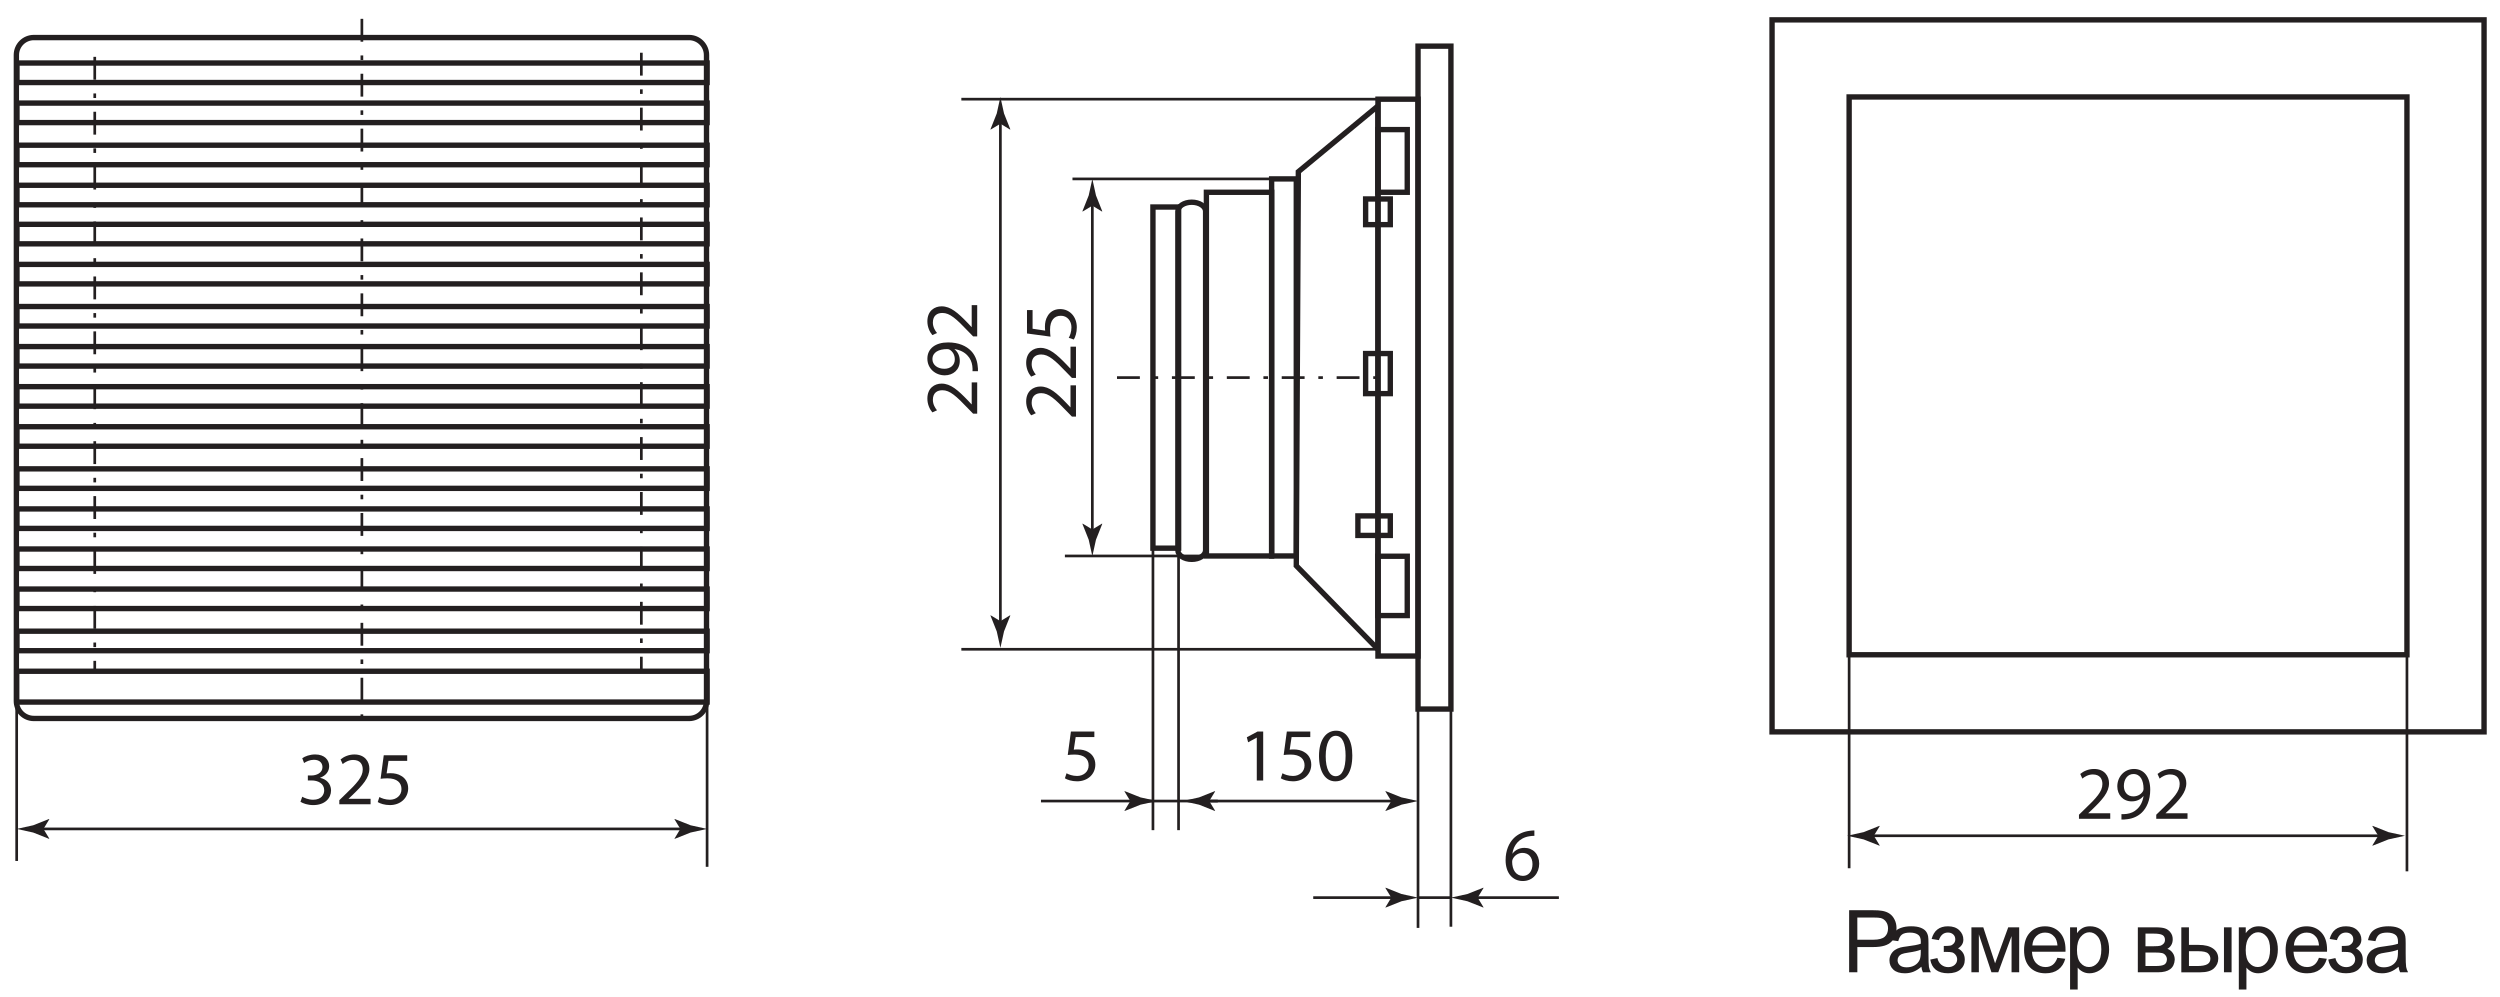 <?xml version="1.0" encoding="UTF-8"?>
<svg height="285" viewBox="0 0 189.177 75.406" width="715" xmlns="http://www.w3.org/2000/svg" xmlns:xlink="http://www.w3.org/1999/xlink"><clipPath id="a"><path d="m66.035 705.263h322.041v92.992h-322.041z"/></clipPath><clipPath id="b"><path d="m66.035 705.263h322.041v92.992h-322.041z"/></clipPath><g clip-path="url(#b)" transform="matrix(.814 0 0 -.814 -57.993 647.141)"><path d="m0 0c0-.897-.728-1.624-1.623-1.624h-60.911c-.897 0-1.623.727-1.623 1.624v60.051c0 .897.726 1.624 1.623 1.624h60.911c.895 0 1.623-.727 1.623-1.624z" fill="none" stroke="#231f20" stroke-miterlimit="22.926" stroke-width=".5" transform="translate(136.923 729.848)"/></g><g fill="none" stroke="#231f20" stroke-miterlimit="22.926" stroke-width=".5" transform="translate(31.446 -2.326)"><path d="m0 0h-64.157v1.814h64.157z" transform="matrix(.814 0 0 -.814 22.06 8.571)"/><path d="m0 0h-64.157v1.814h64.157z" transform="matrix(.814 0 0 -.814 22.06 11.603)"/><path d="m0 0h-64.157v1.814h64.157z" transform="matrix(.814 0 0 -.814 22.06 14.79)"/><path d="m0 0h-64.157v1.814h64.157z" transform="matrix(.814 0 0 -.814 22.06 17.822)"/><path d="m0 0h-64.157v1.814h64.157z" transform="matrix(.814 0 0 -.814 22.06 20.777)"/><path d="m0 0h-64.157v1.814h64.157z" transform="matrix(.814 0 0 -.814 22.06 23.809)"/><path d="m0 0h-64.157v1.814h64.157z" transform="matrix(.814 0 0 -.814 22.06 26.997)"/><path d="m0 0h-64.157v1.814h64.157z" transform="matrix(.814 0 0 -.814 22.06 30.028)"/><path d="m0 0h-64.157v1.814h64.157z" transform="matrix(.814 0 0 -.814 22.06 33.061)"/><path d="m0 0h-64.157v1.814h64.157z" transform="matrix(.814 0 0 -.814 22.06 36.093)"/><path d="m0 0h-64.157v1.814h64.157z" transform="matrix(.814 0 0 -.814 22.06 39.28)"/><path d="m0 0h-64.157v1.814h64.157z" transform="matrix(.814 0 0 -.814 22.06 42.312)"/><path d="m0 0h-64.157v1.814h64.157z" transform="matrix(.814 0 0 -.814 22.06 45.345)"/><path d="m0 0h-64.157v1.814h64.157z" transform="matrix(.814 0 0 -.814 22.06 48.376)"/><path d="m0 0h-64.157v1.814h64.157z" transform="matrix(.814 0 0 -.814 22.06 51.565)"/></g><path d="m53.506 53.126h-52.244v-2.332h52.244z" fill="none" stroke="#231f20" stroke-miterlimit="22.926" stroke-width=".407"/><path d="m109.792 53.655h-2.489v-50.163h2.489z" fill="none" stroke="#231f20" stroke-miterlimit="22.926" stroke-width=".407"/><path d="m107.304 49.643h-3.032v-42.138h3.032z" fill="none" stroke="#231f20" stroke-miterlimit="22.926" stroke-width=".407"/><path d="m104.272 49.131-6.181-6.321.156-29.815 6.025-4.98z" fill="none" stroke="#231f20" stroke-miterlimit="22.926" stroke-width=".407"/><path d="m98.091 42.071h-1.866v-28.533h1.866z" fill="none" stroke="#231f20" stroke-miterlimit="22.926" stroke-width=".407"/><path d="m89.188 41.481h-1.945v-25.816h1.945z" fill="none" stroke="#231f20" stroke-miterlimit="22.926" stroke-width=".407"/><g clip-path="url(#a)" transform="matrix(.814 0 0 -.814 -60.638 647.67)"><path d="m0 0c0-.468-.577-.847-1.289-.847-.711 0-1.289.379-1.289.847v31.505c0 .468.578.848 1.289.848.712 0 1.289-.38 1.289-.848z" fill="none" stroke="#231f20" stroke-miterlimit="22.926" stroke-width=".5" transform="translate(186.569 744.513)"/></g><path d="m84.524 28.573h19.748" fill="none" stroke="#231f20" stroke-dasharray="1.731 1.039 .346 1.039" stroke-miterlimit="22.926" stroke-width=".204"/><path d="m27.384 1.425v53.411" fill="none" stroke="#231f20" stroke-dasharray="1.731 1.039 .346 1.039" stroke-miterlimit="22.926" stroke-width=".204"/><path d="m7.17 4.301v46.492" fill="none" stroke="#231f20" stroke-dasharray="1.731 1.039 .346 1.039" stroke-miterlimit="22.926" stroke-width=".204"/><path d="m48.531 3.99v46.803" fill="none" stroke="#231f20" stroke-dasharray="1.731 1.039 .346 1.039" stroke-miterlimit="22.926" stroke-width=".204"/><path d="m1.262 65.15v-13.248" fill="none" stroke="#231f20" stroke-miterlimit="22.926" stroke-width=".204"/><path d="m53.506 65.593v-13.691" fill="none" stroke="#231f20" stroke-miterlimit="22.926" stroke-width=".204"/><path d="m2.921 62.725h48.925" fill="none" stroke="#231f20" stroke-miterlimit="22.926" stroke-width=".204"/><path d="m3.287 62.725.446-.733-.025-.017-1.196.475c-.416.092-.833.184-1.25.275.417.092.834.183 1.25.275l1.196.475.025-.012z" fill="#231f20" stroke-width=".814"/><path d="m51.481 62.725-.445-.733.024-.017 1.196.475c.417.092.834.184 1.25.275-.416.092-.833.183-1.25.275l-1.196.475-.024-.012z" fill="#231f20" stroke-width=".814"/><path d="m106.216 7.504h-33.47" fill="none" stroke="#231f20" stroke-miterlimit="22.926" stroke-width=".204"/><path d="m104.272 49.131h-31.526" fill="none" stroke="#231f20" stroke-miterlimit="22.926" stroke-width=".204"/><path d="m107.303 70.215v-19.298" fill="none" stroke="#231f20" stroke-miterlimit="22.926" stroke-width=".204"/><path d="m109.792 70.126v-19.619" fill="none" stroke="#231f20" stroke-miterlimit="22.926" stroke-width=".204"/><path d="m89.182 62.819v-29.729" fill="none" stroke="#231f20" stroke-miterlimit="22.926" stroke-width=".204"/><path d="m87.245 62.819v-29.729" fill="none" stroke="#231f20" stroke-miterlimit="22.926" stroke-width=".204"/><path d="m78.771 60.616h7.125" fill="none" stroke="#231f20" stroke-miterlimit="22.926" stroke-width=".204"/><path d="m85.532 60.616-.447-.733.025-.017 1.196.475c.417.092.834.184 1.25.275-.416.092-.833.183-1.25.275l-1.196.475-.025-.012z" fill="#231f20" stroke-width=".814"/><path d="m91.14 60.616h14.504" fill="none" stroke="#231f20" stroke-miterlimit="22.926" stroke-width=".204"/><path d="m91.505 60.616.447-.733-.025-.017-1.196.475c-.417.092-.834.184-1.25.275.416.092.833.183 1.25.275l1.196.475.025-.012z" fill="#231f20" stroke-width=".814"/><path d="m105.279 60.616-.447-.733.025-.017 1.196.475c.417.092.834.184 1.25.275-.416.092-.833.183-1.25.275l-1.196.475-.025-.012z" fill="#231f20" stroke-width=".814"/><path d="m111.451 67.924h6.511" fill="none" stroke="#231f20" stroke-miterlimit="22.926" stroke-width=".204"/><path d="m111.817 67.924.445-.734-.024-.016-1.196.476c-.417.091-.834.182-1.25.274.416.092.833.183 1.25.275l1.196.475.024-.012z" fill="#231f20" stroke-width=".814"/><path d="m107.303 67.924h2.489" fill="none" stroke="#231f20" stroke-miterlimit="22.926" stroke-width=".204"/><path d="m99.373 67.924h6.27" fill="none" stroke="#231f20" stroke-miterlimit="22.926" stroke-width=".204"/><path d="m105.279 67.924-.447-.734.025-.016 1.196.476c.417.091.834.182 1.25.274-.416.092-.833.183-1.25.275l-1.196.475-.025-.012z" fill="#231f20" stroke-width=".814"/><path d="m75.7 8.996v38.374" fill="none" stroke="#231f20" stroke-miterlimit="22.926" stroke-width=".204"/><path d="m75.7 9.361.733.446.017-.025-.475-1.196c-.091-.416-.184-.833-.275-1.25-.091.417-.184.834-.275 1.25l-.475 1.196.012.025z" fill="#231f20" stroke-width=".814"/><path d="m75.7 47.004.733-.446.017.025-.475 1.196c-.091.416-.184.833-.275 1.25-.091-.417-.184-.834-.275-1.25l-.475-1.196.012-.025z" fill="#231f20" stroke-width=".814"/><path d="m82.658 15.198v25.233" fill="none" stroke="#231f20" stroke-miterlimit="22.926" stroke-width=".204"/><path d="m82.658 15.563.733.446.017-.025-.475-1.196c-.091-.416-.184-.833-.275-1.25-.091.417-.184.834-.275 1.25l-.475 1.196.012.025z" fill="#231f20" stroke-width=".814"/><path d="m82.658 40.066.733-.446.017.025-.475 1.196c-.091.416-.184.833-.275 1.25-.091-.417-.184-.834-.275-1.25l-.475-1.196.012-.025z" fill="#231f20" stroke-width=".814"/><g fill="none" stroke="#231f20"><path d="m91.289 42.071h4.936v-27.521h-4.936z" stroke-miterlimit="22.926" stroke-width=".407"/><path d="m105.204 16.998h-1.866v-1.942h1.866z" stroke-miterlimit="22.926" stroke-width=".407"/><path d="m105.204 29.786h-1.866v-3.033h1.866z" stroke-miterlimit="22.926" stroke-width=".407"/><path d="m105.204 40.516h-2.45v-1.477h2.45z" stroke-miterlimit="22.926" stroke-width=".407"/><path d="m106.488 46.58h-2.216v-4.489h2.216z" stroke-miterlimit="22.926" stroke-width=".407"/><path d="m106.488 14.549h-2.216v-4.742h2.216z" stroke-miterlimit="22.926" stroke-width=".407"/><path d="m96.225 13.538h-15.07" stroke-miterlimit="22.926" stroke-width=".204"/><path d="m97.547 42.07h-16.966" stroke-miterlimit="22.926" stroke-width=".204"/><path d="m187.97 55.381h-53.878v-53.878h53.878z" stroke-miterlimit="10" stroke-width=".407"/><path d="m182.136 49.547h-42.211v-42.21h42.211z" stroke-miterlimit="10" stroke-width=".407"/><path d="m139.925 65.701v-19.125" stroke-miterlimit="10" stroke-width=".204"/><path d="m182.136 65.934v-19.358" stroke-miterlimit="10" stroke-width=".204"/><path d="m141.43 63.243h38.897" stroke-miterlimit="10" stroke-width=".204"/></g><path d="m141.795 63.243.447-.734-.025-.016-1.196.476c-.417.091-.834.182-1.25.274.416.092.833.183 1.25.275l1.196.475.025-.012z" fill="#231f20" stroke-width=".814"/><path d="m179.962 63.243-.447-.734.025-.016 1.196.476c.417.091.834.182 1.25.274-.416.092-.833.183-1.25.275l-1.196.475-.025-.012z" fill="#231f20" stroke-width=".814"/><path d="m22.872 60.289c.143.086.467.228.821.228.639 0 .844-.405.839-.719-.006-.519-.473-.741-.958-.741h-.279v-.376h.279c.366 0 .827-.189.827-.628 0-.296-.188-.559-.65-.559-.297 0-.582.131-.742.245l-.137-.365c.2-.143.576-.285.975-.285.73 0 1.061.433 1.061.884 0 .388-.234.713-.684.879v.011c.456.086.821.428.827.947 0 .593-.467 1.112-1.351 1.112-.417 0-.782-.131-.964-.251z" fill="#231f20" stroke-width=".814"/><path d="m25.676 60.86v-.308l.393-.383c.947-.901 1.38-1.379 1.38-1.939 0-.376-.177-.724-.73-.724-.336 0-.616.171-.787.314l-.16-.353c.251-.211.622-.376 1.044-.376.798 0 1.135.547 1.135 1.077 0 .685-.496 1.238-1.278 1.991l-.291.274v.011h1.66v.416z" fill="#231f20" stroke-width=".814"/><path d="m30.813 57.574h-1.414l-.143.952c.086-.011.165-.017.302-.017.291 0 .571.058.798.2.292.16.531.485.531.946 0 .725-.576 1.266-1.38 1.266-.405 0-.742-.114-.924-.228l.126-.382c.153.091.456.205.798.205.467 0 .879-.308.873-.805 0-.479-.326-.815-1.061-.815-.217 0-.382.017-.519.034l.239-1.779h1.774z" fill="#231f20" stroke-width=".814"/><path d="m82.811 55.776h-1.414l-.143.952c.085-.011.165-.017.302-.017.291 0 .57.058.798.2.292.16.531.485.531.946 0 .725-.576 1.266-1.38 1.266-.405 0-.742-.114-.924-.228l.125-.382c.154.091.457.205.799.205.467 0 .879-.308.873-.805 0-.479-.326-.815-1.061-.815-.217 0-.382.017-.519.034l.239-1.779h1.774z" fill="#231f20" stroke-width=".814"/><path d="m95.102 55.822h-.012l-.644.348-.097-.382.81-.433h.428v3.707h-.485z" fill="#231f20" stroke-width=".814"/><path d="m99.15 55.776h-1.414l-.143.952c.085-.011.165-.017.302-.017.291 0 .57.058.797.2.292.16.532.485.532.946 0 .725-.576 1.266-1.38 1.266-.405 0-.742-.114-.924-.228l.125-.382c.154.091.457.205.799.205.467 0 .879-.308.873-.805 0-.479-.326-.815-1.061-.815-.217 0-.382.017-.519.034l.239-1.779h1.774z" fill="#231f20" stroke-width=".814"/><path d="m100.317 57.225c0 .964.296 1.511.753 1.511.507 0 .752-.599.752-1.546 0-.913-.228-1.511-.752-1.511-.434 0-.753.536-.753 1.546m2.013-.057c0 1.261-.472 1.957-1.288 1.957-.725 0-1.221-.679-1.233-1.906 0-1.249.542-1.927 1.295-1.927.776 0 1.226.695 1.226 1.876" fill="#231f20" stroke-width=".814"/><path d="m115.965 65.388c0-.53-.302-.849-.765-.849-.303 0-.587.182-.724.456-.029.056-.051.125-.051.217.005.61.291 1.066.821 1.066.428 0 .719-.359.719-.889m.143-2.138c-.103-.006-.234.005-.376.029-.793.125-1.204.695-1.289 1.312h.011c.177-.24.49-.434.901-.434.656 0 1.118.479 1.118 1.198 0 .684-.462 1.312-1.237 1.312-.787 0-1.306-.616-1.306-1.58 0-.73.256-1.306.627-1.671.308-.302.718-.491 1.186-.548.147-.023.273-.029.365-.029z" fill="#231f20" stroke-width=".814"/><path d="m81.421 31.523h-.308l-.383-.393c-.901-.947-1.379-1.38-1.939-1.38-.375 0-.724.177-.724.73 0 .336.171.616.314.787l-.353.16c-.212-.251-.377-.622-.377-1.044 0-.798.548-1.135 1.078-1.135.684 0 1.238.496 1.991 1.278l.274.291h.011v-1.66h.416z" fill="#231f20" stroke-width=".814"/><path d="m81.421 28.598h-.308l-.383-.393c-.901-.947-1.379-1.38-1.939-1.38-.375 0-.724.177-.724.73 0 .336.171.616.314.787l-.353.16c-.212-.251-.377-.622-.377-1.044 0-.798.548-1.135 1.078-1.135.684 0 1.238.496 1.991 1.278l.274.291h.011v-1.66h.416z" fill="#231f20" stroke-width=".814"/><path d="m78.136 23.461v1.414l.953.143c-.011-.086-.018-.165-.018-.302 0-.291.058-.571.2-.798.16-.292.485-.531.947-.531.723 0 1.265.576 1.265 1.38 0 .405-.114.742-.228.924l-.383-.126c.092-.153.205-.456.205-.798 0-.467-.307-.879-.803-.873-.48 0-.816.326-.816 1.061 0 .217.017.382.034.519l-1.779-.239v-1.774z" fill="#231f20" stroke-width=".814"/><path d="m86.352 60.616h5.802" fill="none" stroke="#231f20" stroke-miterlimit="22.926" stroke-width=".204"/><path d="m157.317 61.958v-.308l.393-.383c.947-.901 1.38-1.379 1.38-1.939 0-.376-.177-.724-.73-.724-.336 0-.616.171-.787.314l-.159-.353c.251-.212.621-.377 1.043-.377.799 0 1.135.548 1.135 1.078 0 .685-.496 1.238-1.277 1.991l-.292.274v.011h1.66v.417z" fill="#231f20" stroke-width=".814"/><path d="m160.714 59.477c0 .462.279.787.713.787.337 0 .599-.165.73-.388.029-.05.046-.103.046-.187 0-.634-.234-1.118-.764-1.118-.423 0-.725.376-.725.906m-.182 2.127c.108.012.234 0 .405-.016.291-.04.565-.155.776-.36.244-.222.422-.546.49-.981h-.017c-.205.252-.502.394-.878.394-.662 0-1.09-.502-1.09-1.135 0-.701.507-1.318 1.265-1.318.759 0 1.226.611 1.226 1.569 0 .809-.274 1.379-.638 1.734-.286.278-.679.45-1.078.496-.182.029-.342.034-.462.029z" fill="#231f20" stroke-width=".814"/><path d="m163.165 61.958v-.308l.393-.383c.947-.901 1.38-1.379 1.38-1.939 0-.376-.177-.724-.73-.724-.336 0-.616.171-.787.314l-.159-.353c.251-.212.621-.377 1.043-.377.799 0 1.135.548 1.135 1.078 0 .685-.496 1.238-1.277 1.991l-.292.274v.011h1.66v.417z" fill="#231f20" stroke-width=".814"/><path d="m73.945 31.303h-.308l-.383-.393c-.901-.947-1.379-1.38-1.939-1.38-.376 0-.724.177-.724.73 0 .336.171.616.314.787l-.353.159c-.212-.251-.377-.621-.377-1.043 0-.799.548-1.135 1.078-1.135.685 0 1.238.496 1.991 1.277l.274.292h.011v-1.66h.417z" fill="#231f20" stroke-width=".814"/><path d="m71.464 27.906c.462 0 .787-.279.787-.713 0-.337-.165-.599-.388-.73-.05-.029-.103-.046-.187-.046-.634 0-1.118.234-1.118.764 0 .423.376.725.906.725m2.127.182c.012-.108 0-.234-.016-.405-.04-.291-.155-.565-.36-.776-.222-.244-.546-.422-.981-.49v.017c.252.205.394.502.394.878 0 .662-.502 1.09-1.135 1.09-.701 0-1.318-.507-1.318-1.265 0-.759.611-1.226 1.569-1.226.809 0 1.379.274 1.734.638.278.286.45.679.496 1.078.029.182.034.342.029.462z" fill="#231f20" stroke-width=".814"/><path d="m73.945 25.455h-.308l-.383-.393c-.901-.947-1.379-1.38-1.939-1.38-.376 0-.724.177-.724.73 0 .336.171.616.314.787l-.353.159c-.212-.251-.377-.621-.377-1.043 0-.799.548-1.135 1.078-1.135.685 0 1.238.496 1.991 1.277l.274.292h.011v-1.66h.417z" fill="#231f20" stroke-width=".814"/><g fill="#231f20" stroke-width=".82" transform="translate(101.2 111.097)"><path d="m38.725-37.524v-4.697h1.772q.468 0 .715.045.346.058.58.221.234.16.375.452.144.292.144.641 0 .599-.381 1.016-.381.413-1.378.413h-1.205v1.91zm.622-2.464h1.214q.602 0 .855-.224.253-.224.253-.631 0-.295-.151-.503-.147-.211-.391-.279-.157-.042-.58-.042h-1.202z"/><path d="m44.192-37.943q-.32.272-.618.384-.295.112-.634.112-.561 0-.862-.272-.301-.276-.301-.702 0-.25.112-.455.115-.208.298-.333.186-.125.417-.189.17-.045.513-.087.698-.083 1.029-.199.003-.119.003-.151 0-.352-.163-.497-.221-.195-.657-.195-.407 0-.602.144-.192.141-.285.503l-.564-.077q.077-.362.253-.583.176-.224.509-.343.333-.122.772-.122.436 0 .708.103.272.103.401.26.128.154.179.391.029.147.029.532v.769q0 .804.035 1.019.038.211.147.407h-.602q-.09-.179-.115-.42zm-.048-1.288q-.314.128-.942.218-.356.051-.503.115-.147.064-.227.189-.08.122-.08.272 0 .231.173.384.176.154.513.154.333 0 .593-.144.26-.147.381-.401.093-.195.093-.577z"/><path d="m45.888-39.062v-.452q.365-.003.497-.029.135-.026.253-.154.119-.128.119-.32 0-.234-.157-.372-.154-.141-.401-.141-.487 0-.682.574l-.548-.09q.256-.958 1.237-.958.545 0 .852.298.311.298.311.711 0 .417-.404.663.256.138.384.352.128.211.128.503 0 .458-.333.743-.333.285-.932.285-1.163 0-1.349-1.035l.541-.115q.074.327.298.506.227.179.519.179.292 0 .484-.163.195-.167.195-.423 0-.199-.122-.346-.122-.147-.26-.183-.138-.038-.5-.038-.029 0-.131.003z"/><path d="m47.979-40.926h.897l.894 2.723.993-2.723h.83v3.403h-.577v-2.739l-1.006 2.739h-.516l-.952-2.871v2.871h-.564z"/><path d="m54.485-38.619.596.074q-.141.522-.522.811-.381.288-.974.288-.747 0-1.186-.458-.436-.461-.436-1.291 0-.859.442-1.333.442-.474 1.147-.474.682 0 1.115.465.433.465.433 1.307 0 .051-.003.154h-2.538q.032.561.317.859.285.298.711.298.317 0 .541-.167.224-.167.356-.532zm-1.894-.932h1.9q-.038-.429-.218-.644-.276-.333-.715-.333-.397 0-.67.266-.269.266-.298.711z"/><path d="m55.444-36.22v-4.707h.525v.442q.186-.26.42-.388.234-.131.567-.131.436 0 .769.224.333.224.503.634.17.407.17.894 0 .522-.189.942-.186.417-.545.641-.356.221-.75.221-.288 0-.519-.122-.227-.122-.375-.308v1.657zm.522-2.986q0 .657.266.971.266.314.644.314.384 0 .657-.324.276-.327.276-1.009 0-.65-.269-.974-.266-.324-.638-.324-.368 0-.654.346-.282.343-.282 1z"/><path d="m60.572-40.926h1.33q.49 0 .727.083.24.08.41.298.173.218.173.522 0 .244-.103.426-.099.179-.301.301.24.08.397.301.16.218.16.519-.032.484-.346.718-.314.234-.913.234h-1.535zm.577 1.432h.615q.368 0 .506-.038.138-.038.247-.154.109-.119.109-.282 0-.269-.192-.375-.189-.106-.65-.106h-.634zm0 1.496h.759q.49 0 .673-.112.183-.115.192-.394 0-.163-.106-.301-.106-.141-.276-.176-.17-.038-.545-.038h-.698z"/><path d="m67.089-40.926h.577v3.403h-.577zm-3.227 0h.577v1.33h.731q.715 0 1.099.279.388.276.388.763 0 .426-.324.731-.32.301-1.029.301h-1.442zm.577 2.929h.606q.548 0 .782-.135.234-.135.234-.42 0-.221-.173-.394-.173-.173-.766-.173h-.682z"/><path d="m68.213-36.22v-4.707h.525v.442q.186-.26.42-.388.234-.131.567-.131.436 0 .769.224.333.224.503.634.17.407.17.894 0 .522-.189.942-.186.417-.545.641-.356.221-.75.221-.288 0-.519-.122-.227-.122-.375-.308v1.657zm.522-2.986q0 .657.266.971.266.314.644.314.384 0 .657-.324.276-.327.276-1.009 0-.65-.269-.974-.266-.324-.638-.324-.368 0-.654.346-.282.343-.282 1z"/><path d="m74.276-38.619.596.074q-.141.522-.522.811-.381.288-.974.288-.747 0-1.186-.458-.436-.461-.436-1.291 0-.859.442-1.333.442-.474 1.147-.474.682 0 1.115.465.433.465.433 1.307 0 .051-.003.154h-2.538q.032.561.317.859.285.298.711.298.317 0 .541-.167.224-.167.356-.532zm-1.894-.932h1.9q-.038-.429-.218-.644-.276-.333-.715-.333-.397 0-.67.266-.269.266-.298.711z"/><path d="m76.006-39.062v-.452q.365-.003.497-.029.135-.026.253-.154.119-.128.119-.32 0-.234-.157-.372-.154-.141-.401-.141-.487 0-.682.574l-.548-.09q.256-.958 1.237-.958.545 0 .852.298.311.298.311.711 0 .417-.404.663.256.138.384.352.128.211.128.503 0 .458-.333.743-.333.285-.932.285-1.163 0-1.349-1.035l.541-.115q.074.327.298.506.227.179.519.179.292 0 .484-.163.195-.167.195-.423 0-.199-.122-.346-.122-.147-.26-.183-.138-.038-.5-.038-.029 0-.131.003z"/><path d="m80.302-37.943q-.32.272-.618.384-.295.112-.634.112-.561 0-.862-.272-.301-.276-.301-.702 0-.25.112-.455.115-.208.298-.333.186-.125.417-.189.17-.045.513-.087.698-.083 1.029-.199.003-.119.003-.151 0-.352-.163-.497-.221-.195-.657-.195-.407 0-.602.144-.192.141-.285.503l-.564-.077q.077-.362.253-.583.176-.224.509-.343.333-.122.772-.122.436 0 .708.103.272.103.401.26.128.154.179.391.029.147.029.532v.769q0 .804.035 1.019.038.211.147.407h-.602q-.09-.179-.115-.42zm-.048-1.288q-.314.128-.942.218-.356.051-.503.115-.147.064-.227.189-.08.122-.08.272 0 .231.173.384.176.154.513.154.333 0 .593-.144.26-.147.381-.401.093-.195.093-.577z"/></g></svg>